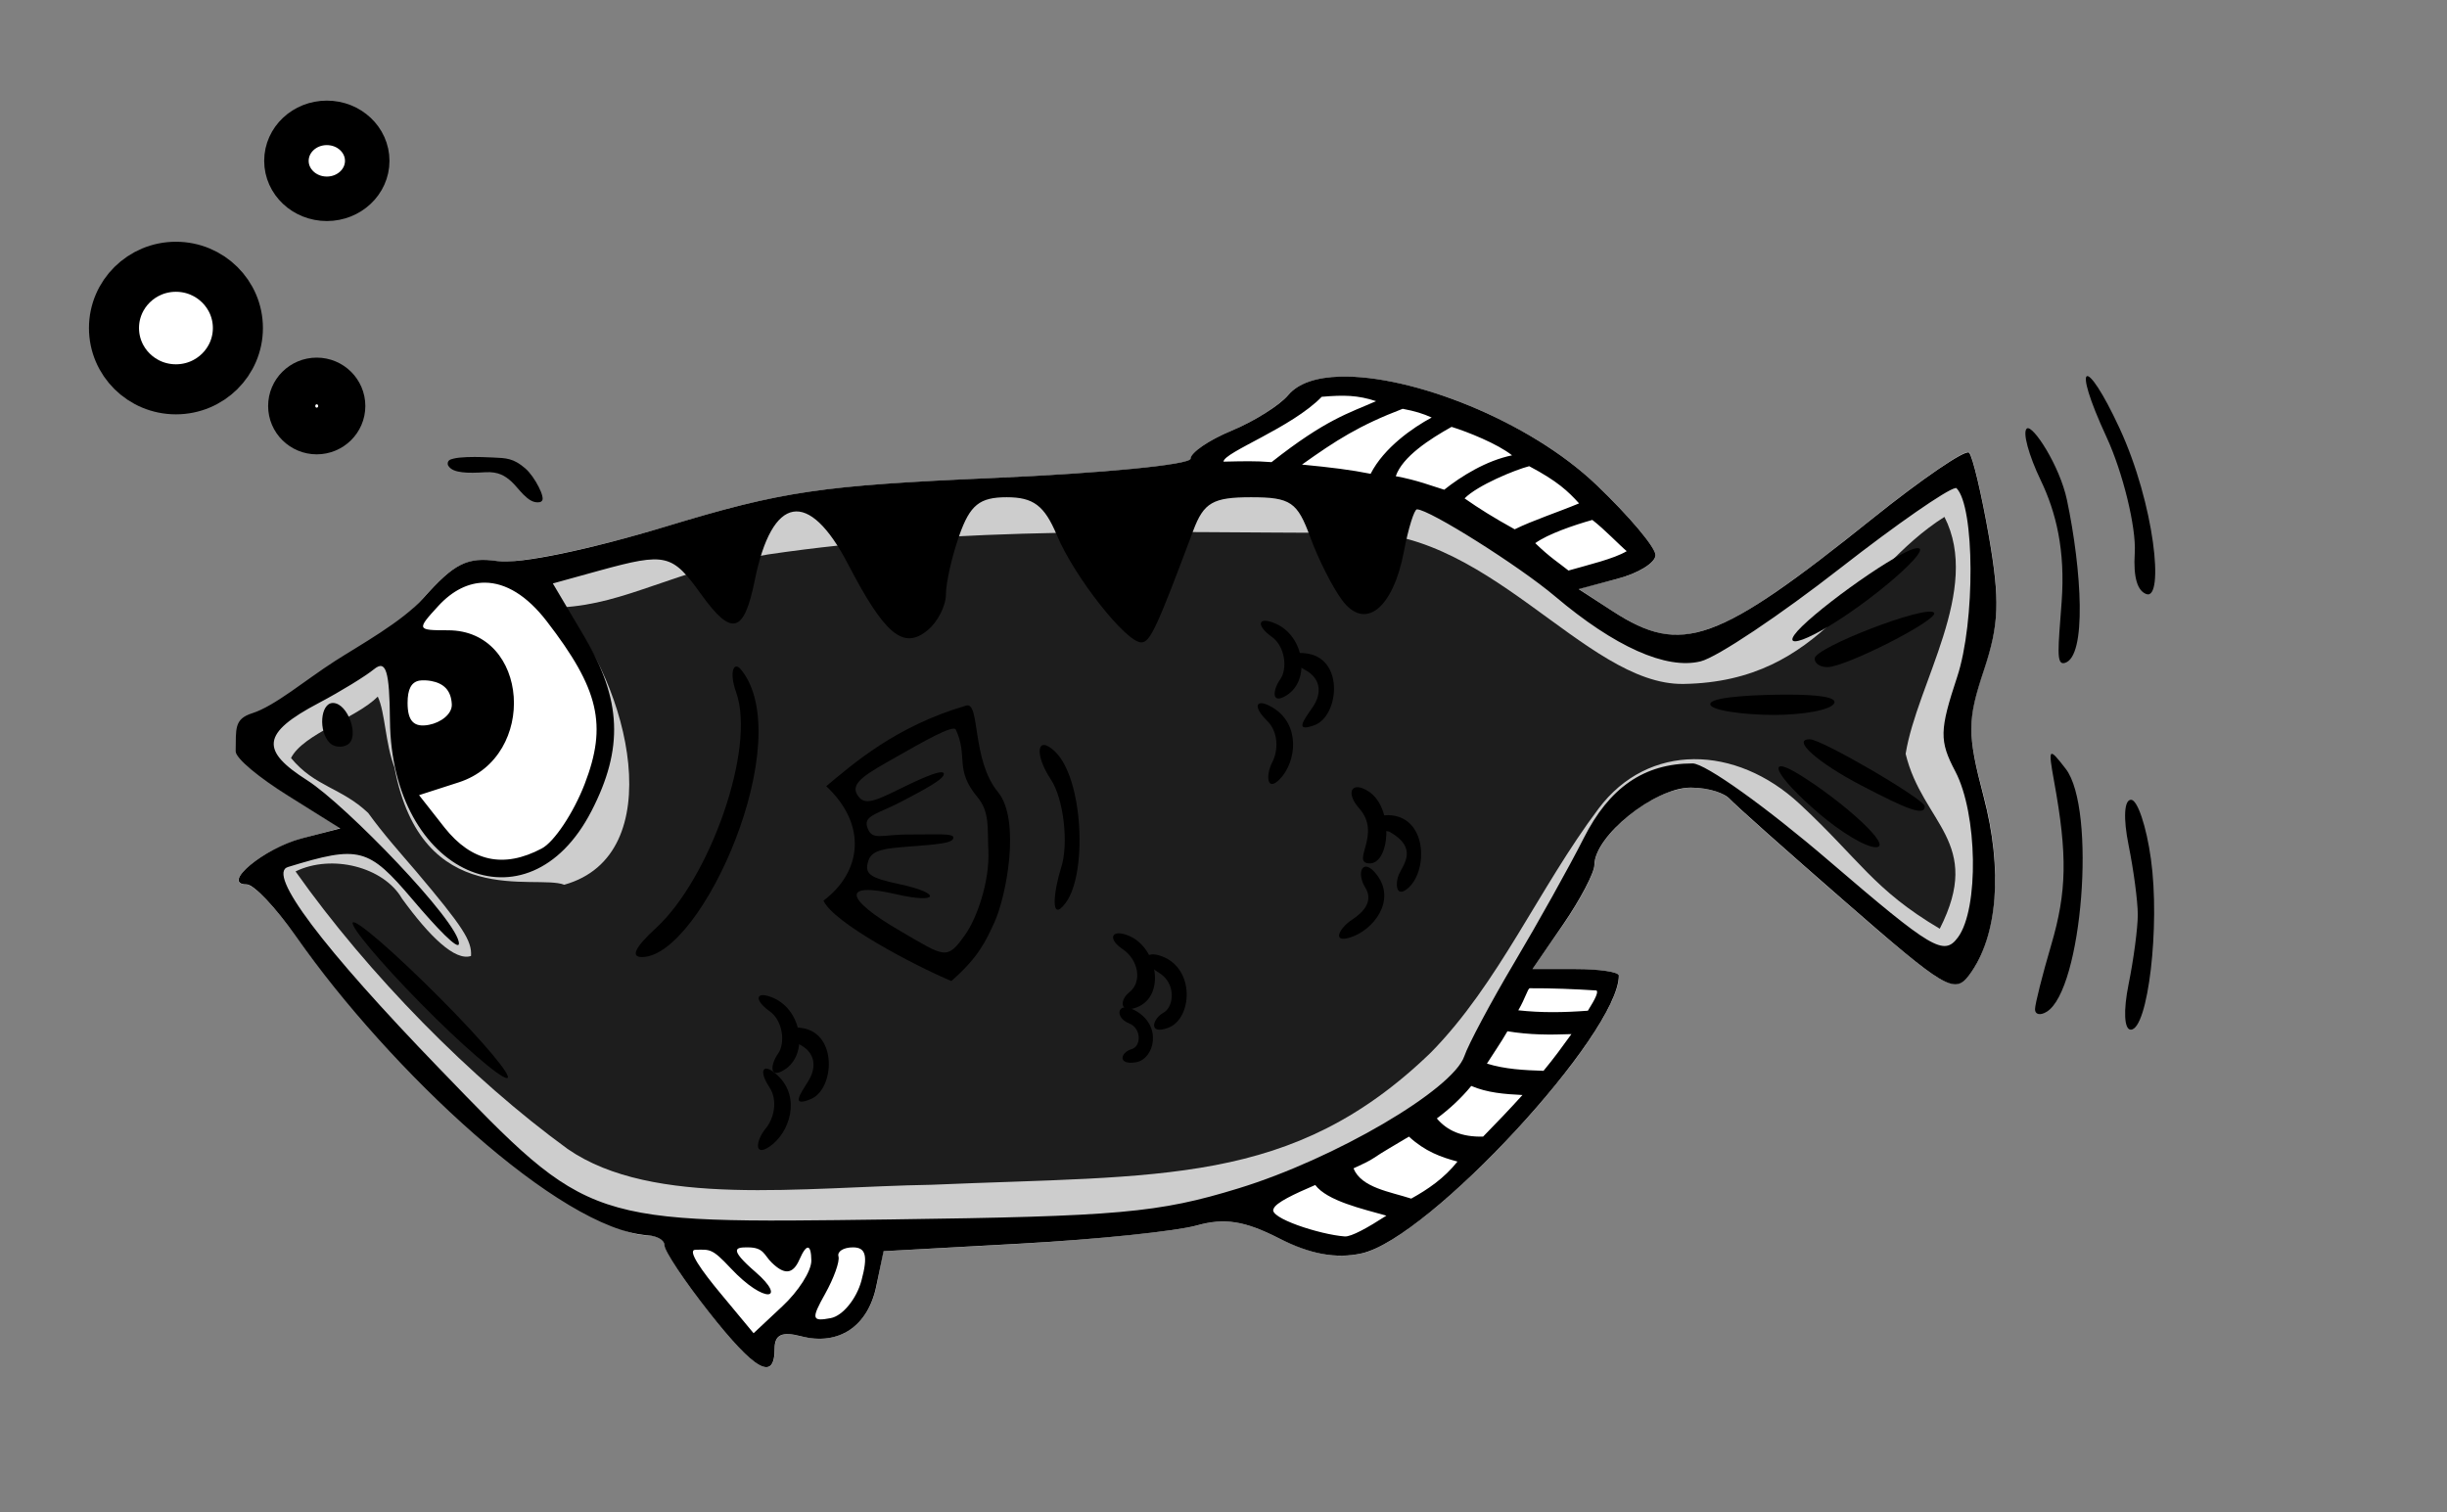 <svg width="55" height="34" viewBox="0 0 55 34" fill="none" xmlns="http://www.w3.org/2000/svg">
<rect x="0" y="0" width="55" height="34" fill="#808080" stroke="none"/>
<path d="M30.133 8.467C29.599 8.48 29.174 8.614 28.947 8.884C28.752 9.117 28.179 9.475 27.675 9.683C27.172 9.891 26.765 10.177 26.765 10.312C26.765 10.447 24.776 10.64 22.347 10.745C18.457 10.915 17.576 11.043 14.974 11.834C13.902 12.159 12.88 12.406 12.146 12.53C12 12.555 11.864 12.576 11.743 12.59C11.621 12.604 11.518 12.621 11.425 12.624C11.332 12.627 11.253 12.624 11.193 12.616C10.51 12.516 10.208 12.66 9.508 13.448C9.04 13.975 8.189 14.656 7.609 14.961C6.314 15.643 5.314 16.474 5.314 16.866C5.314 17.027 5.84 17.483 6.483 17.886L7.652 18.616L6.793 18.846C5.938 19.067 4.949 19.883 5.538 19.883C5.7 19.883 6.2 20.403 6.646 21.039C8.78 24.08 13.115 27.771 14.553 27.771C14.763 27.771 14.94 27.875 14.94 28C14.94 28.125 15.387 28.799 15.936 29.497C16.981 30.823 17.415 31.061 17.415 30.321C17.415 30.004 17.579 29.93 18.007 30.041C18.167 30.082 18.319 30.095 18.463 30.091C18.511 30.09 18.554 30.089 18.6 30.083C19.152 30.01 19.563 29.59 19.7 28.91L19.855 28.128L22.966 27.958C23.821 27.91 24.694 27.836 25.407 27.762C25.763 27.726 26.078 27.689 26.335 27.652C26.591 27.615 26.788 27.582 26.902 27.55C27.523 27.375 27.98 27.446 28.75 27.839C28.838 27.884 28.923 27.921 29.007 27.958C29.598 28.218 30.098 28.288 30.597 28.179C30.645 28.169 30.699 28.155 30.752 28.137C30.805 28.118 30.858 28.095 30.915 28.069C32.634 27.285 36.389 23.159 36.389 21.931C36.389 21.852 35.953 21.787 35.418 21.787H34.439L35.143 20.776C35.527 20.217 35.839 19.617 35.839 19.45C35.839 18.918 36.728 18.098 37.498 17.809C37.557 17.787 37.621 17.773 37.678 17.758C37.793 17.727 37.904 17.707 38.005 17.707C38.453 17.707 38.772 17.855 38.856 17.945C39.006 18.107 40.102 19.079 41.451 20.257C43.712 22.23 43.937 22.356 44.27 21.906C44.469 21.637 44.612 21.306 44.708 20.928C44.727 20.853 44.745 20.778 44.76 20.699C44.911 19.906 44.861 18.932 44.588 17.894C44.218 16.486 44.214 16.186 44.588 15.063C44.931 14.034 44.956 13.494 44.708 12.063C44.542 11.102 44.34 10.246 44.261 10.168C44.182 10.089 43.208 10.755 42.096 11.646C40.125 13.226 39.013 14.01 38.143 14.213C38.046 14.236 37.95 14.256 37.859 14.264C37.31 14.316 36.838 14.12 36.261 13.746L35.478 13.236L36.346 13.015C36.823 12.893 37.214 12.652 37.214 12.479C37.214 12.307 36.616 11.598 35.882 10.899C34.362 9.449 31.735 8.429 30.133 8.467Z" fill="white"/>
<path d="M44.095 10.646C44.978 12.469 44.394 14.658 43.898 16.278C44.385 17.808 44.825 19.738 44.228 21.277C43.359 22.313 42.02 20.346 41.068 19.614C39.869 18.797 38.795 16.923 37.232 17.559C35.638 18.229 35.512 19.824 34.598 21.113C33.736 22.357 33.505 23.826 32.139 24.813C29.593 26.646 26.483 27.538 23.341 27.68C20.409 27.754 17.291 27.807 14.407 27.462C12.129 27.078 10.591 24.944 9.039 23.462C7.941 22.387 6.638 20.99 6.08 19.587C8.489 18.157 8.721 19.419 9.955 20.817C9.335 20.014 8.676 19.298 7.991 18.584C6.686 17.611 4.827 16.792 6.727 15.823C7.495 15.448 9.09 13.643 8.891 15.97C9.072 17.677 9.44 19.38 11.304 19.495C13.141 19.415 13.56 17.277 13.586 16.223C13.554 15.064 12.523 13.875 12.104 13.049C13.459 12.496 15.341 11.911 16.751 11.502C19.494 10.901 22.329 11.042 25.121 10.945C26.646 10.909 28.346 10.88 29.849 11.006C31.731 11.117 32.485 11.374 33.633 12.242C35.18 13.117 35.991 14.397 37.962 14.7C39.857 13.775 41.181 12.53 42.841 11.447C43.134 11.207 43.793 10.742 44.095 10.646Z" fill="#CDCDCD"/>
<path d="M43.704 11.62C41.739 12.861 41.008 15.326 37.838 15.375C35.604 15.409 33.373 11.708 30.199 11.98C26.036 11.972 21.597 11.822 17.256 12.465C15.121 12.825 14.098 13.574 12.616 13.654C14.157 15.386 15.067 19.224 12.682 19.889C12.038 19.638 9.476 20.499 8.866 17.253C8.655 16.694 8.66 16.02 8.491 15.66C8.009 16.147 6.822 16.491 6.541 17.04C7.077 17.691 7.672 17.702 8.276 18.276C8.606 18.735 8.99 19.165 9.35 19.585C10.413 20.844 10.609 21.152 10.587 21.49C10.23 21.612 9.656 21.056 9.036 20.201C8.626 19.491 7.461 19.191 6.643 19.59C8.277 21.904 10.59 24.251 12.759 25.829C14.677 27.156 18.043 26.681 20.935 26.634C26.099 26.411 29.045 26.67 32.158 23.664C33.689 22.108 34.581 19.976 35.929 18.179C37.05 16.684 39.019 16.745 40.443 18.066C41.799 19.324 42.111 19.998 43.599 20.878C44.589 18.928 43.213 18.518 42.832 16.947C43.086 15.365 44.541 13.254 43.704 11.62Z" fill="#1D1D1D"/>
<path d="M9.452 22.552C8.542 21.627 7.858 20.81 7.931 20.737C8.005 20.665 8.879 21.422 9.873 22.42C10.868 23.418 11.552 24.235 11.394 24.235C11.236 24.235 10.362 23.478 9.452 22.552Z" fill="black"/>
<path d="M21.967 17.916C21.445 17.29 21.768 17.009 21.483 16.402C21.427 16.281 20.718 16.692 20.146 17.016C19.499 17.382 19.113 17.592 19.261 17.853C19.406 18.108 19.608 18.038 20.18 17.756C20.509 17.594 21.152 17.279 21.209 17.38C21.276 17.498 20.697 17.787 20.319 17.99C19.763 18.289 19.412 18.324 19.489 18.581C19.59 18.917 19.797 18.756 20.436 18.76C21.032 18.763 21.429 18.727 21.429 18.827C21.428 18.957 21.11 18.977 20.392 19.034C19.928 19.072 19.599 19.096 19.519 19.345C19.419 19.653 19.553 19.734 20.23 19.879C21.176 20.082 21.11 20.328 20.126 20.099C18.934 19.823 18.963 20.19 20.23 20.926C21.248 21.517 21.28 21.602 21.705 20.996C21.945 20.653 22.248 19.835 22.215 19.121C22.192 18.614 22.25 18.254 21.967 17.916ZM18.509 20.247C19.366 19.603 19.503 18.545 18.571 17.674C19.171 17.175 20.135 16.321 21.719 15.861C22.033 15.771 21.835 17.086 22.43 17.804C22.948 18.43 22.62 20.157 22.345 20.748C22.16 21.146 22.001 21.514 21.383 22.054C20.527 21.692 18.734 20.746 18.509 20.247Z" fill="black"/>
<path d="M14.745 20.862C15.949 19.757 16.997 16.827 16.546 15.564C16.383 15.109 16.491 14.851 16.656 15.053C17.939 16.627 15.786 21.49 14.437 21.515C14.166 21.52 14.268 21.299 14.745 20.862Z" fill="black"/>
<path d="M23.853 19.497C24.022 18.971 23.91 17.959 23.618 17.52C23.245 16.958 23.3 16.502 23.712 16.894C24.349 17.502 24.443 19.639 23.954 20.295C23.589 20.786 23.69 20.005 23.853 19.497Z" fill="black"/>
<path d="M40.896 18.298C39.863 17.413 39.679 16.941 40.443 17.412C41.404 18.005 42.574 19.047 42.162 19.046C41.935 19.045 41.388 18.715 40.896 18.298Z" fill="black"/>
<path d="M41.836 17.657C40.87 17.153 40.254 16.619 40.678 16.619C40.947 16.619 43.262 17.97 43.262 18.127C43.262 18.354 42.861 18.193 41.836 17.657Z" fill="black"/>
<path d="M7.413 16.702C7.151 16.443 7.2 15.803 7.483 15.803C7.82 15.803 8.091 16.569 7.813 16.739C7.69 16.814 7.51 16.798 7.413 16.702Z" fill="black"/>
<path d="M38.45 15.803C38.543 15.653 39.573 15.615 40.178 15.615C40.842 15.615 41.282 15.669 41.23 15.803C41.167 15.967 40.484 16.072 39.879 16.072C39.216 16.072 38.347 15.967 38.45 15.803Z" fill="black"/>
<path d="M40.787 14.804C40.787 14.556 43.289 13.593 43.469 13.771C43.612 13.913 41.489 14.997 41.073 14.997C40.916 14.997 40.787 14.921 40.787 14.804Z" fill="black"/>
<path d="M40.505 14.078C41.142 13.458 42.982 12.172 43.148 12.336C43.232 12.418 42.717 12.926 42.004 13.464C40.698 14.45 39.868 14.698 40.505 14.078Z" fill="black"/>
<path d="M30.13 8.466C29.596 8.479 29.179 8.612 28.952 8.883C28.757 9.116 28.184 9.473 27.68 9.682C27.177 9.89 26.761 10.175 26.761 10.31C26.761 10.446 24.773 10.638 22.344 10.744C18.453 10.913 17.581 11.042 14.979 11.832C13.264 12.353 11.671 12.684 11.189 12.614C10.506 12.515 10.213 12.659 9.513 13.447C9.045 13.974 8.086 14.503 7.534 14.857C6.864 15.286 6.18 15.871 5.668 16.034C5.258 16.164 5.306 16.386 5.297 16.888C5.294 17.049 5.837 17.49 6.48 17.892L7.648 18.623L6.789 18.845C5.934 19.066 4.954 19.881 5.543 19.881C5.705 19.881 6.197 20.402 6.643 21.038C8.776 24.078 12.583 27.637 14.558 27.77C14.768 27.784 14.936 27.874 14.936 27.999C14.936 28.124 15.383 28.797 15.933 29.495C16.978 30.822 17.411 31.059 17.411 30.32C17.411 30.003 17.576 29.928 18.004 30.039C18.853 30.259 19.513 29.816 19.697 28.909L19.86 28.127L22.962 27.956C24.672 27.861 26.445 27.676 26.898 27.549C27.519 27.374 27.976 27.444 28.746 27.837C29.45 28.197 30.031 28.302 30.602 28.177C32.119 27.848 36.386 23.239 36.386 21.93C36.386 21.85 35.95 21.785 35.415 21.785H34.444L35.14 20.774C35.523 20.216 35.836 19.616 35.836 19.448C35.836 18.793 37.189 17.706 38.001 17.706C38.45 17.706 38.777 17.853 38.861 17.944C39.011 18.105 40.106 19.078 41.456 20.256C43.717 22.229 43.933 22.363 44.266 21.913C44.902 21.053 45.021 19.561 44.584 17.901C44.214 16.493 44.219 16.184 44.593 15.062C44.935 14.033 44.952 13.492 44.705 12.062C44.538 11.101 44.337 10.253 44.258 10.175C44.179 10.096 43.204 10.762 42.092 11.653C38.589 14.462 37.797 14.742 36.257 13.745L35.483 13.243L36.343 13.014C36.819 12.892 37.211 12.651 37.211 12.478C37.211 12.305 36.612 11.596 35.879 10.897C34.359 9.448 31.731 8.427 30.13 8.466ZM30.929 9.018C30.32 9.288 29.808 9.421 28.58 10.389C28.209 10.359 27.941 10.369 27.5 10.378C27.507 10.166 29.034 9.616 29.708 8.92C30.204 8.877 30.517 8.882 30.929 9.018ZM31.527 9.19C31.81 9.244 31.979 9.296 32.179 9.386C31.763 9.609 31.107 10.061 30.807 10.651C30.37 10.563 29.919 10.507 29.264 10.444C30.03 9.899 30.546 9.565 31.527 9.19ZM32.626 9.596C32.984 9.706 33.663 9.978 33.986 10.236C33.408 10.353 32.839 10.707 32.461 11.009C32.187 10.927 31.864 10.795 31.372 10.705C31.522 10.266 32.133 9.872 32.626 9.596ZM34.371 10.48C35.008 10.817 35.244 11.043 35.492 11.316C35.017 11.514 34.444 11.701 34.045 11.899C33.553 11.625 33.258 11.441 32.919 11.204C33.208 10.909 34.054 10.561 34.371 10.48ZM43.948 10.973C43.961 10.971 43.969 10.969 43.974 10.973C44.388 11.383 44.398 13.984 43.991 15.215C43.594 16.417 43.585 16.651 43.948 17.34C44.449 18.29 44.483 20.43 44.008 21.072C43.691 21.501 43.427 21.341 41.112 19.355C39.709 18.15 38.33 17.162 38.044 17.162C36.957 17.162 36.172 17.701 35.595 18.845C35.268 19.492 34.564 20.752 34.031 21.649C33.498 22.547 32.998 23.49 32.914 23.741C32.659 24.495 29.998 26.053 27.835 26.715C26.035 27.267 25.135 27.345 20.023 27.413C13.165 27.503 13.273 27.54 9.883 24.029C7.241 21.295 5.992 19.637 6.471 19.491C8.076 18.999 8.28 19.051 9.272 20.221C9.811 20.857 10.312 21.383 10.315 21.212C10.324 20.732 7.764 18.089 6.909 17.544C5.855 16.873 5.867 16.486 7.167 15.802C7.658 15.543 8.214 15.201 8.405 15.045C8.676 14.823 8.755 15.076 8.765 16.201C8.799 19.645 11.858 21.017 13.294 18.233C14.02 16.826 13.974 15.729 13.131 14.306L12.426 13.116L13.475 12.826C14.974 12.415 15.106 12.453 15.761 13.362C16.447 14.316 16.722 14.242 16.964 13.047C17.353 11.121 18.175 10.979 19.061 12.682C19.887 14.271 20.306 14.615 20.848 14.169C21.075 13.983 21.261 13.621 21.261 13.362C21.261 13.104 21.395 12.507 21.562 12.036C21.803 11.352 22.017 11.178 22.627 11.178C23.225 11.178 23.474 11.362 23.753 12.027C24.144 12.961 25.307 14.441 25.652 14.441C25.851 14.441 26.003 14.111 26.821 11.925C27.057 11.295 27.266 11.178 28.119 11.178C29.013 11.178 29.161 11.286 29.451 12.079C29.631 12.572 29.952 13.203 30.164 13.489C30.678 14.185 31.31 13.69 31.556 12.393C31.654 11.875 31.788 11.45 31.848 11.45C32.126 11.45 34.145 12.723 34.951 13.405C36.292 14.539 37.451 15.059 38.225 14.867C38.598 14.774 40.013 13.826 41.37 12.767C42.642 11.774 43.755 11.007 43.948 10.973ZM35.79 11.688C36.058 11.893 36.418 12.271 36.563 12.39C36.278 12.562 35.697 12.698 35.254 12.826C35.043 12.656 34.839 12.533 34.507 12.21C34.791 12.006 35.358 11.81 35.79 11.688ZM10.897 13.098C11.366 13.1 11.845 13.389 12.289 13.966C13.465 15.491 13.654 16.298 13.14 17.629C12.891 18.272 12.457 18.926 12.177 19.074C11.319 19.528 10.602 19.37 9.994 18.607L9.419 17.875L10.312 17.587C12.098 17.01 11.898 14.169 10.072 14.169C9.365 14.169 9.363 14.156 9.848 13.626C10.173 13.271 10.532 13.098 10.897 13.098ZM9.427 15.3C9.488 15.289 9.609 15.292 9.693 15.309C9.958 15.359 10.139 15.503 10.155 15.833C10.165 16.053 9.907 16.244 9.642 16.294C9.304 16.359 9.161 16.211 9.161 15.802C9.161 15.494 9.244 15.333 9.427 15.3ZM35.882 22.266C35.929 22.295 35.868 22.439 35.69 22.721C35.137 22.762 34.648 22.769 34.126 22.712C34.29 22.429 34.335 22.23 34.383 22.216C34.86 22.213 35.41 22.235 35.882 22.266ZM33.882 23.183C34.391 23.266 34.82 23.265 35.32 23.247C35.129 23.512 34.925 23.793 34.693 24.072C34.26 24.059 33.823 24.036 33.421 23.91C33.571 23.672 33.737 23.436 33.882 23.183ZM33.069 24.412C33.43 24.566 33.815 24.596 34.22 24.616C33.933 24.934 33.636 25.244 33.335 25.551C32.852 25.563 32.527 25.417 32.295 25.143C32.568 24.939 32.834 24.699 33.069 24.412ZM31.668 25.551C32.029 25.884 32.389 26.014 32.759 26.112C32.462 26.487 32.092 26.739 31.719 26.945C31.25 26.791 30.598 26.703 30.422 26.265C30.612 26.178 30.782 26.099 30.886 26.027C31.069 25.901 31.349 25.743 31.668 25.551ZM29.562 26.639C29.833 26.998 30.623 27.175 31.161 27.328C30.752 27.592 30.374 27.806 30.224 27.795C29.661 27.753 28.499 27.373 28.626 27.174C28.673 27.035 29.092 26.841 29.562 26.639ZM17.346 28.384C17.619 28.65 17.816 28.664 17.969 28.314C18.131 27.943 18.232 27.965 18.236 28.339C18.238 28.575 17.941 29.035 17.583 29.367L16.938 29.971L16.199 29.081C15.773 28.569 15.438 28.099 15.629 28.095C15.96 28.09 16.001 28.058 16.419 28.505C17.198 29.338 17.7 29.217 16.983 28.597C16.349 28.048 16.556 28.041 16.809 28.041C17.173 28.041 17.17 28.214 17.346 28.384ZM19.172 28.041C19.462 28.041 19.512 28.232 19.362 28.79C19.25 29.201 18.94 29.58 18.674 29.631C18.245 29.713 18.229 29.651 18.545 29.087C18.741 28.737 18.878 28.358 18.846 28.245C18.814 28.133 18.959 28.041 19.172 28.041Z" fill="black"/>
<path d="M47.843 22.127C47.957 21.566 48.05 20.862 48.05 20.563C48.05 20.264 47.957 19.56 47.843 18.999C47.721 18.392 47.743 17.979 47.899 17.979C48.043 17.979 48.244 18.577 48.345 19.308C48.555 20.814 48.28 23.147 47.893 23.147C47.744 23.147 47.723 22.722 47.843 22.127Z" fill="black"/>
<path d="M45.74 22.687C45.742 22.566 45.906 21.916 46.104 21.243C46.456 20.047 46.471 19.223 46.17 17.571C46.031 16.803 46.046 16.786 46.43 17.283C47.123 18.181 46.804 22.255 46.002 22.745C45.856 22.834 45.739 22.808 45.74 22.687Z" fill="black"/>
<path d="M46.339 13.524C46.423 12.371 46.214 11.516 45.869 10.798C45.605 10.249 45.448 9.701 45.56 9.631C45.693 9.548 46.295 10.468 46.458 11.24C46.789 12.812 46.91 14.769 46.406 14.904C46.21 14.956 46.261 14.582 46.339 13.524Z" fill="black"/>
<path d="M47.982 12.427C48.017 11.856 47.713 10.616 47.349 9.829C46.538 8.077 46.882 7.992 47.636 9.618C48.436 11.344 48.645 13.501 48.243 13.355C48.048 13.284 47.946 12.998 47.982 12.427Z" fill="black"/>
<path d="M10.494 10.276C10.379 10.281 10.271 10.29 10.193 10.31C10.153 10.32 10.116 10.329 10.09 10.353C10.077 10.365 10.067 10.384 10.064 10.404C10.061 10.424 10.063 10.447 10.072 10.463C10.128 10.562 10.248 10.599 10.39 10.616C10.533 10.634 10.707 10.628 10.906 10.616C11.202 10.598 11.356 10.699 11.499 10.829C11.566 10.889 11.662 11.013 11.765 11.118C11.817 11.17 11.876 11.221 11.937 11.254C11.998 11.287 12.064 11.301 12.135 11.288C12.151 11.285 12.168 11.274 12.178 11.262C12.188 11.25 12.193 11.241 12.195 11.228C12.2 11.203 12.193 11.172 12.187 11.143C12.173 11.086 12.147 11.023 12.109 10.948C12.034 10.798 11.918 10.626 11.808 10.531C11.541 10.299 11.376 10.298 11.086 10.285C10.98 10.28 10.724 10.267 10.494 10.276Z" fill="black"/>
<path d="M8.254 3.616C8.254 4.087 7.848 4.469 7.346 4.469C6.844 4.469 6.438 4.087 6.438 3.616C6.438 3.144 6.844 2.762 7.346 2.762C7.848 2.762 8.254 3.144 8.254 3.616Z" fill="white" stroke="black"/>
<path d="M5.347 7.374C5.347 8.135 4.724 8.752 3.954 8.752C3.185 8.752 2.562 8.135 2.562 7.374C2.562 6.614 3.185 5.997 3.954 5.997C4.724 5.997 5.347 6.614 5.347 7.374Z" fill="white" stroke="black" stroke-width="1.125"/>
<path d="M7.649 9.127C7.649 9.416 7.411 9.651 7.119 9.651C6.826 9.651 6.589 9.416 6.589 9.127C6.589 8.837 6.826 8.602 7.119 8.602C7.411 8.602 7.649 8.837 7.649 9.127Z" fill="white" stroke="black" stroke-width="1.125"/>
<path d="M28.773 15.274C28.947 15.03 28.881 14.526 28.589 14.319C28.216 14.054 28.271 13.839 28.683 14.024C29.319 14.31 29.458 15.285 28.925 15.627C28.561 15.861 28.61 15.503 28.773 15.274Z" fill="black"/>
<path d="M29.333 15.059C28.919 14.838 28.972 14.613 29.416 14.698C30.219 14.853 30.084 16.103 29.547 16.301C29.084 16.473 29.306 16.184 29.502 15.901C29.735 15.564 29.668 15.237 29.333 15.059Z" fill="black"/>
<path d="M28.597 17.133C28.735 16.867 28.737 16.452 28.478 16.201C28.15 15.883 28.218 15.675 28.605 15.906C29.231 16.281 29.148 17.113 28.77 17.51C28.472 17.822 28.445 17.428 28.597 17.133Z" fill="black"/>
<path d="M30.55 18.172C30.238 17.821 30.375 17.546 30.756 17.788C31.344 18.162 31.243 19.452 30.762 19.409C30.368 19.373 31.064 18.749 30.55 18.172Z" fill="black"/>
<path d="M31.228 18.696C30.752 18.623 30.831 18.281 31.28 18.329C32.094 18.417 32.094 19.619 31.625 19.985C31.365 20.189 31.363 19.837 31.441 19.66C31.539 19.436 31.886 19.065 31.228 18.696Z" fill="black"/>
<path d="M30.392 20.673C30.644 20.509 30.877 20.259 30.687 19.954C30.474 19.613 30.633 19.251 30.95 19.67C31.388 20.249 30.866 20.916 30.339 21.077C29.924 21.203 30.112 20.854 30.392 20.673Z" fill="black"/>
<path d="M25.383 22.307C25.677 22.077 25.596 21.578 25.227 21.332C24.885 21.104 24.982 20.871 25.374 21.037C26.017 21.309 26.203 22.38 25.563 22.641C25.162 22.805 25.16 22.48 25.383 22.307Z" fill="black"/>
<path d="M26.043 21.863C25.641 21.622 25.705 21.339 26.126 21.502C26.871 21.79 26.795 22.906 26.257 23.105C25.794 23.276 25.91 22.896 26.149 22.767C26.39 22.637 26.445 22.103 26.043 21.863Z" fill="black"/>
<path d="M25.438 23.584C25.653 23.52 25.66 23.116 25.377 23.005C25.044 22.875 25.104 22.494 25.504 22.71C26.145 23.056 25.941 23.807 25.538 23.879C25.122 23.953 25.169 23.664 25.438 23.584Z" fill="black"/>
<path d="M17.486 23.69C17.66 23.447 17.594 22.942 17.302 22.735C16.928 22.47 16.984 22.255 17.396 22.44C18.032 22.727 18.171 23.701 17.638 24.044C17.274 24.277 17.323 23.919 17.486 23.69Z" fill="black"/>
<path d="M17.959 23.474C17.536 23.271 17.579 23.043 18.026 23.11C18.835 23.23 18.755 24.485 18.227 24.706C17.771 24.897 17.981 24.6 18.164 24.308C18.382 23.962 18.301 23.638 17.959 23.474Z" fill="black"/>
<path d="M17.207 25.373C17.399 25.142 17.49 24.737 17.291 24.437C17.04 24.057 17.151 23.868 17.479 24.176C18.01 24.673 17.749 25.469 17.295 25.777C16.937 26.02 16.995 25.628 17.207 25.373Z" fill="black"/>
</svg>
